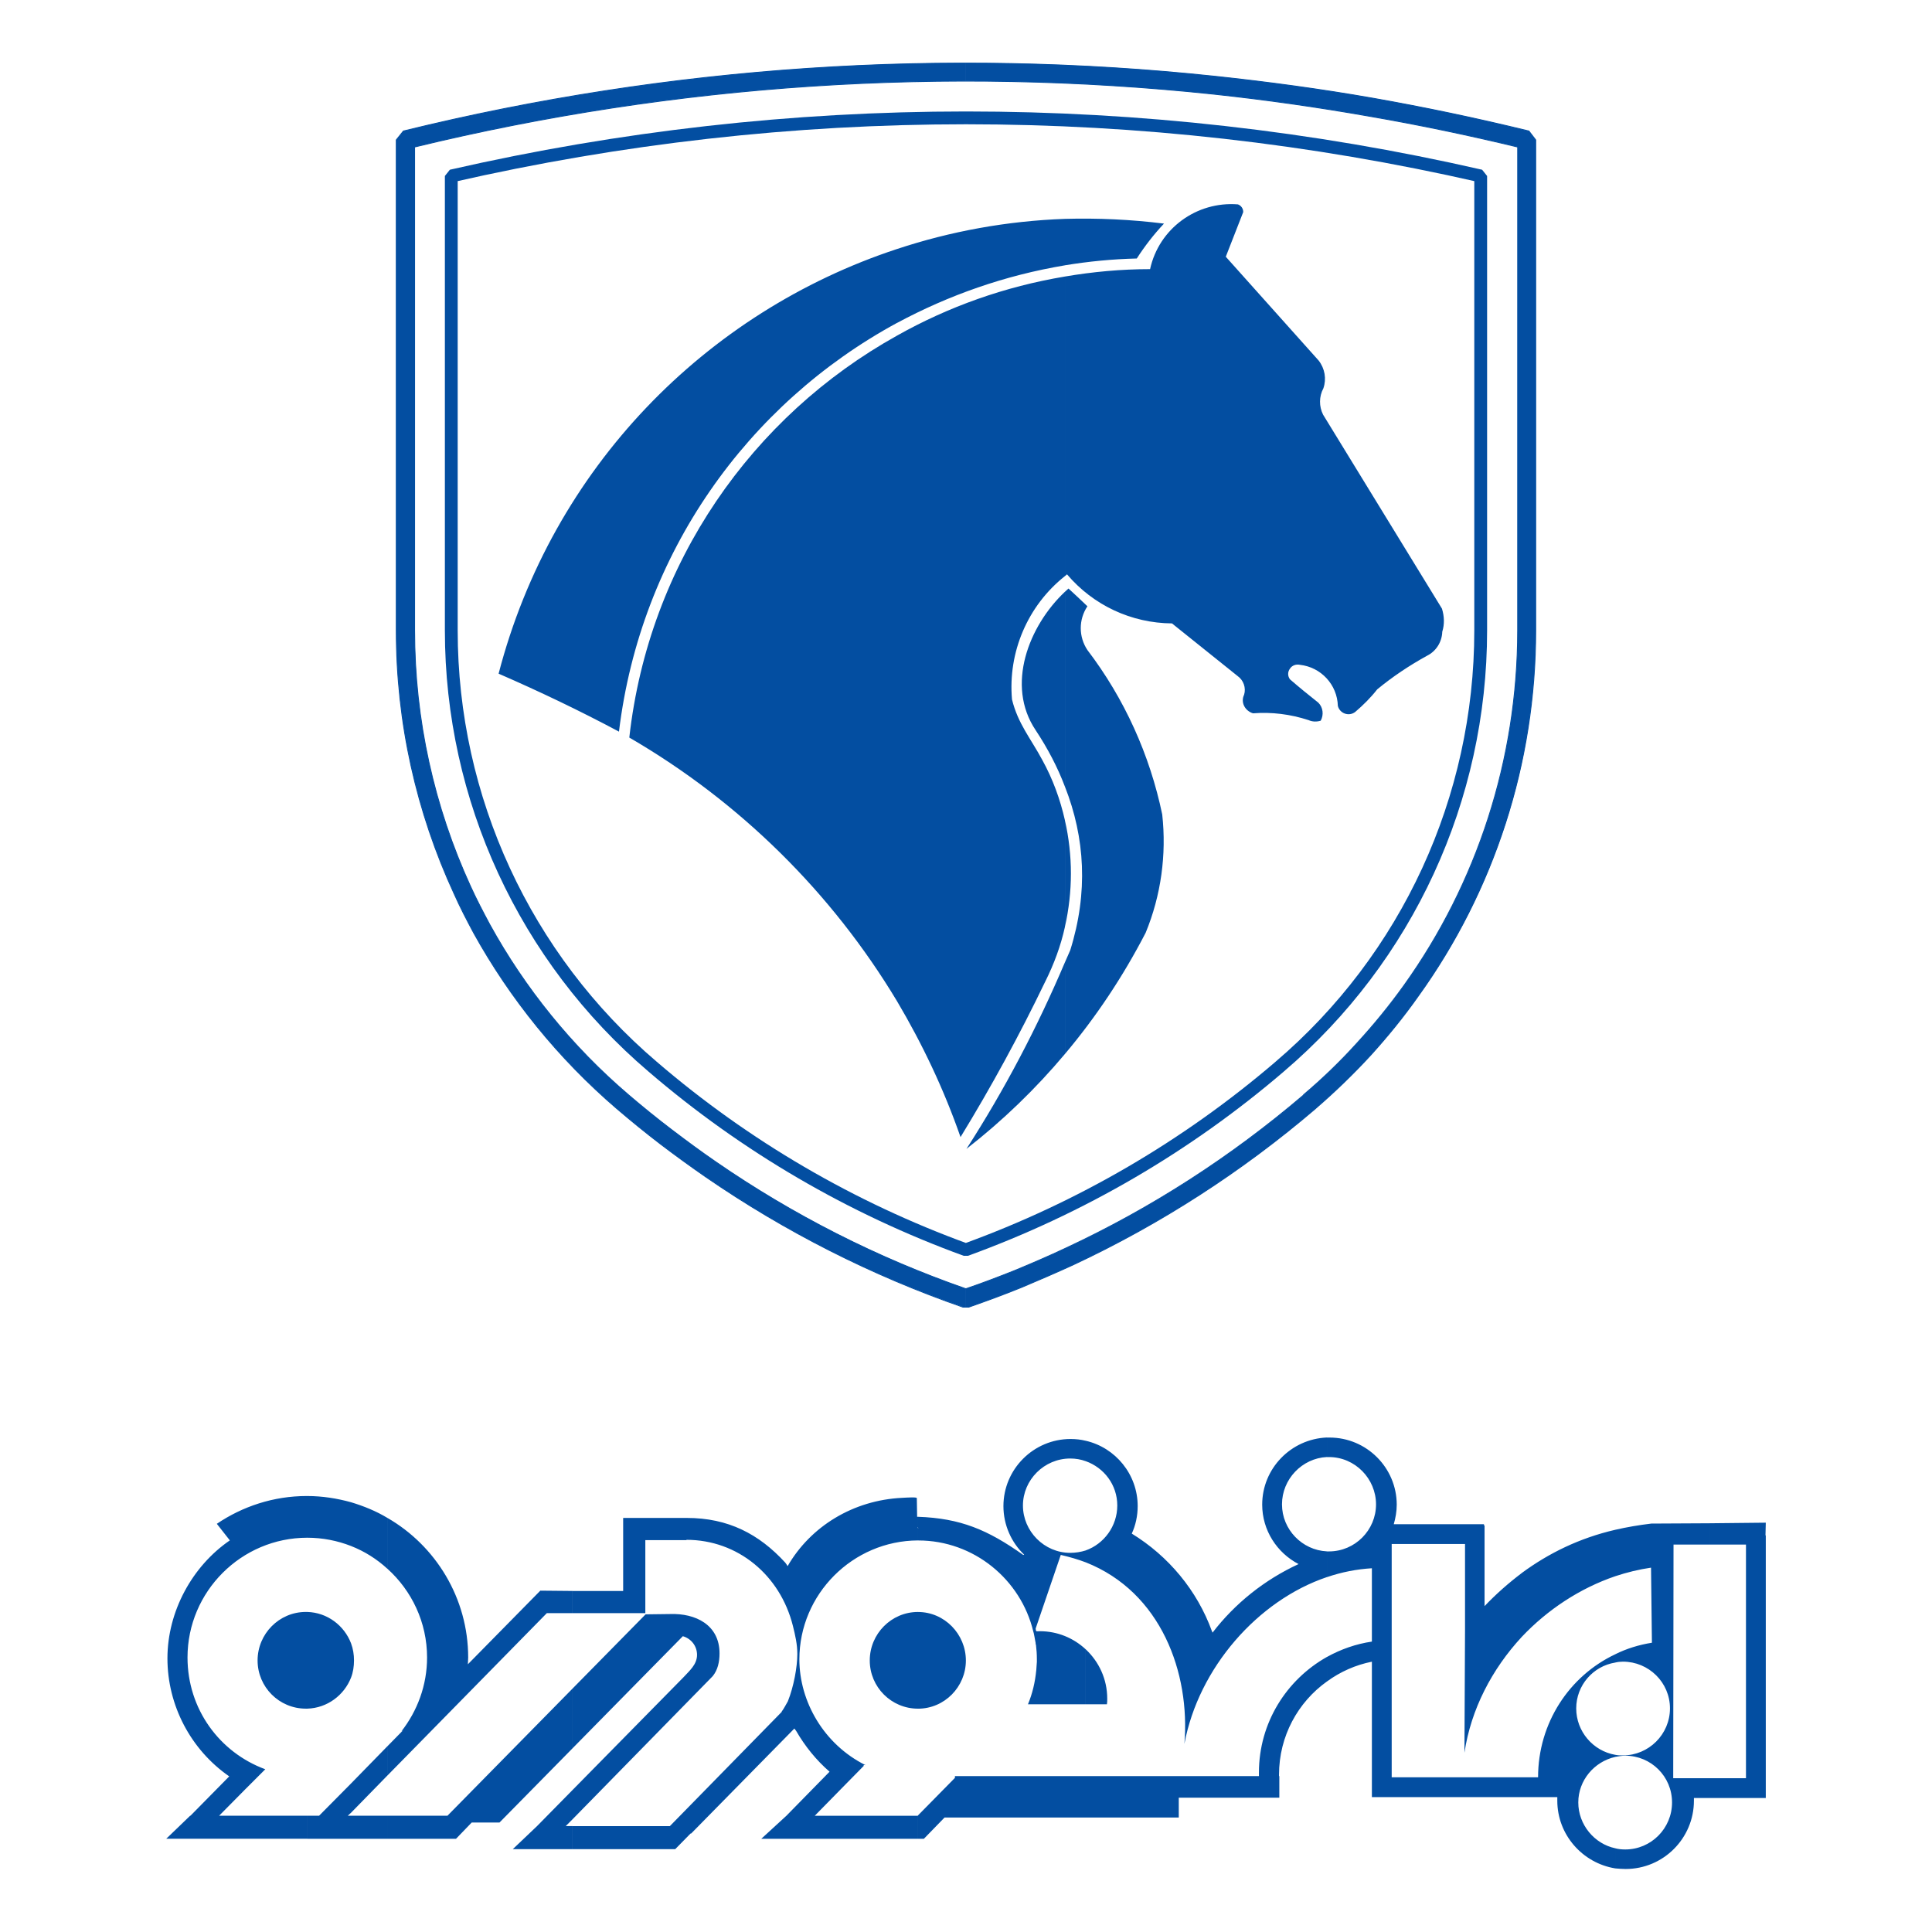 <?xml version="1.0" encoding="UTF-8"?> <svg xmlns="http://www.w3.org/2000/svg" id="Layer_1" viewBox="0 0 951.65 951.65"><defs><style>.cls-1{stroke-linejoin:bevel;stroke-width:6.31px;}.cls-1,.cls-2{fill-rule:evenodd;}.cls-1,.cls-3{fill:none;stroke:#034ea1;}.cls-2,.cls-4{fill:#034ea1;stroke-width:0px;}.cls-3{stroke-miterlimit:10;stroke-width:.44px;}</style></defs><path class="cls-2" d="m842.1,885.65v-9.76h17.92v-115.08h-17.92v-10.49l27.68-.29-.15,6.26h.15v129.35h-27.68Zm-28.84-113.47c-5.97.87-11.94,2.33-17.63,4.22v-22.87c5.68-1.31,11.65-2.33,17.77-3.06l28.7-.15v10.49h-17.77l-.15,115.08h17.92v9.76h-7.72v1.31c0,18.5-15,33.65-33.65,33.65-1.75,0-3.5-.15-5.1-.29v-9.91c1.6.44,3.2.58,4.95.58,12.67,0,23.02-10.34,23.02-23.16s-10.34-23.02-23.02-23.02c-1.75,0-3.35.29-4.95.58v-1.02c1.17.29,2.48.29,3.79.29,12.67,0,23.16-10.34,23.16-23.16s-10.49-23.02-23.16-23.02c-1.31,0-2.62.15-3.79.44v-4.08c5.54-2.77,11.65-4.66,18.06-5.68l-.44-37Zm-17.63,4.22c-17.48,5.97-33.36,16.46-46.03,29.86v-31.46c13.26-9.76,28.4-17.19,46.03-21.27v22.87h0Zm-46.03,99.05h8.01c0-26.8,15.44-49.96,38.02-60.6v4.08c-10.92,1.75-19.23,11.22-19.23,22.58s8.3,20.98,19.23,22.87v1.02c-10.34,2.33-18.21,11.51-18.21,22.43s7.87,20.39,18.21,22.58v9.91c-16.17-2.62-28.55-16.61-28.55-33.36v-1.75h-17.48v-9.76Zm0-69.19c-14.71,15.88-25.05,35.69-28.26,57.1l.29-61.03v-41.81h-36.12v114.93h64.09v9.76h-73.85v-66.71c-8.01,1.6-15.59,4.95-22.14,9.76v-12.09c6.85-3.79,14.28-6.41,22.14-7.57v-36.12c-7.43.44-14.86,1.89-22.14,4.37v-12.67h1.02c12.82,0,23.16-10.49,23.16-23.16s-10.34-23.31-23.16-23.31h-1.02v-9.61h1.31c18.21,0,33.07,14.86,33.07,33.07,0,3.35-.58,6.55-1.46,9.61h44.43v.58h.29v39.77c5.68-5.97,11.8-11.36,18.35-16.31v31.46Zm-95.99-98.18v9.61c-12.24.58-22.14,10.92-22.14,23.31s9.91,22.58,22.14,23.16v12.67c-34.09,11.51-63.22,44.72-70.21,82.15,2.91-34.81-11.36-74.73-48.65-89.44v-5.83c9.03-3.2,15.59-11.94,15.59-22.14s-6.55-18.65-15.59-21.85v-10.05c14.71,3.35,25.64,16.61,25.64,32.19,0,4.81-1.02,9.47-2.91,13.55,18.06,11.07,32.19,27.97,39.48,48.07.15.15.15.44.29.73,11.07-14.42,25.64-26.07,42.39-33.79-10.63-5.54-17.92-16.61-17.92-29.28,0-17.77,14.13-32.34,31.9-33.07h0Zm0,108.08c-19.96,11.22-33.5,32.48-33.5,56.95v1.75h-85.36v20.39h45.88v-9.76h49.53v-10.63h-.15v-.73c0-18.94,9.32-35.69,23.6-45.88v-12.09h0Zm-118.86,23.31h10.49c.15-.87.15-1.75.15-2.77,0-9.61-4.08-18.21-10.63-24.33v27.09Zm0-129.79v10.05c-2.33-.87-4.95-1.31-7.57-1.31-12.82,0-23.31,10.49-23.31,23.16s10.49,23.31,23.31,23.31c2.62,0,5.24-.44,7.57-1.17v5.83c-3.79-1.46-7.87-2.62-12.24-3.64l-12.38,36.27c.15,1.75.29,1.31,2.04,1.31,8.74,0,16.61,3.35,22.58,8.89v27.09h-28.4c2.18-5.24,3.5-10.78,4.08-16.75v.15c0-.73.15-1.46.15-2.18s.15-1.46.15-2.04v-1.31c0-2.48-.15-4.81-.44-7.14q0-.15-.15-.29h0c0-.44,0-.87-.15-1.31h0s-.87-4.95-1.02-4.95h0c-6.12-25.64-29.28-44.86-56.66-44.86h-.15v-6.12h.29l-.29-.15v-5.39c20.98.73,34.38,6.41,51.86,18.79l.44-.15c-6.26-5.97-10.2-14.57-10.2-23.89,0-18.21,14.86-33.07,33.07-33.07,2.62,0,5.1.29,7.43.87h0Zm0,165.18v20.39h-69.48l-10.2,10.49h-2.91v-11.51l18.21-18.5v-.87h64.38Zm-82.59-33.21c13.11,0,23.6-10.78,23.6-23.74s-10.49-23.89-23.6-23.89v47.63Zm0-94.54v5.39l-.29-.15v.15l.29.15v6.12c-32.19.15-58.41,26.51-58.41,58.56,0,20.83,12.09,41.95,32.63,52.15-1.02-.29-1.02.15-1.02.29h.15l-8.89,9.03h0l-15.29,15.59h50.69l.15-.15v11.51h-77.2l12.38-11.36,21.27-21.7c-6.55-5.68-12.09-12.53-16.46-20.1l-.87-1.17-50.84,51.71h-.29l-7.57,7.72h-50.55v-11.36h47.92l55.06-56.23v-.15c1.17-1.6,2.04-3.35,3.06-5.1,2.91-7.28,4.66-16.9,4.66-23.31,0-4.81-1.02-9.18-2.18-13.84-6.26-25.05-27.24-42.39-52.44-42.39v.15h-20.25v25.05h0v10.92h-35.83v-10.92h24.91v-35.98h31.32c20.39,0,35.54,7.87,48.51,22,.44.58.87,1.17,1.17,1.75,11.36-19.66,32.34-32.48,56.37-33.65,2.77-.15,7.28-.44,7.28.15l.15,9.18h.44Zm0,46.9c-13.11,0-23.74,10.78-23.74,23.89s10.63,23.74,23.74,23.74v-47.63h0Zm-170.14,102.11l69.05-70.5c2.48-3.06,3.35-6.99,3.35-11.22,0-14.13-11.94-19.81-24.33-19.37l-12.09.15-35.98,36.56v29.42l54.33-55.21c4.08,1.17,6.99,4.81,6.99,9.18,0,4.81-3.79,7.87-6.7,11.07l-54.62,55.5v14.42Zm0-112.45v10.92h-12.67l-78.51,79.97v-14.42l7.72-7.87-.87.58c7.87-10.05,12.67-22.72,12.67-36.42,0-17.33-7.57-32.92-19.52-43.7v-25.05c23.74,13.69,39.77,39.48,39.77,68.75,0,1.17-.15,2.18-.15,3.35l35.69-36.27,15.88.15h0Zm0,48.07l-61.62,62.64h-29.57v11.36h33.79l7.72-8.01h13.69l35.98-36.56v-29.42h0Zm0,49.96v14.42l-3.35,3.35h3.35v11.36h-29.42l11.94-11.36,17.48-17.77Zm-91.19-134.01v25.05c-5.24-4.81-11.22-8.59-17.92-11.22v-21.56c6.26,1.89,12.38,4.37,17.92,7.72h0Zm0,112.45v14.42l-17.92,18.35v-14.42l17.92-18.35h0Zm0,34.23v11.36h-17.92v-11.36h17.92Zm-17.92-68.03v-16.9c1.02,2.77,1.46,5.54,1.46,8.45s-.44,5.83-1.46,8.45Zm0-86.38v21.56c-6.7-2.62-13.98-4.08-21.56-4.08v-20.54c7.43,0,14.71,1.17,21.56,3.06h0Zm0,69.48v16.9c-3.35,8.59-11.65,15-21.56,15.29v-47.63c9.91.29,18.21,6.7,21.56,15.44h0Zm0,69.05v14.42l-1.6,1.46h1.6v11.36h-21.56v-11.36h5.83l15.73-15.88Zm-21.56-141.59v20.54c-32.48,0-58.99,26.51-58.99,58.99,0,25.35,15.73,46.76,38.31,55.06l-9.76,9.76-12.96,13.11h43.41v11.36h-69.48l11.8-11.36h.15l19.08-19.37c-18.94-13.11-30.44-34.96-30.44-58.12s12.24-45.45,30.74-58.12l-6.41-8.16c12.67-8.59,27.97-13.69,44.28-13.69h.29Zm0,57.1h-.73c-13.11,0-23.74,10.78-23.74,23.89s10.63,23.74,23.74,23.74h.73v-47.63Z"></path><path class="cls-4" d="m753.1,356.01V64.54l3.35,4.37v241.66c0,15.29-1.17,30.44-3.35,45.45h0Zm0-291.48h0q.15,0,0,0Zm-2.04,8.59c.15.15.29.15,0,0v-9.03c.73.15,1.31.29,2.04.44h0v291.48c-.58,4.08-1.31,8.16-2.04,12.24V73.13h0Zm2.04-8.59h0Zm-2.18,8.59h.15v295.12c-8.3,44.14-26.22,86.09-52.44,122.36-7.28,10.34-15.15,19.96-23.45,29.13-8.45,9.18-17.48,17.92-27.09,26.22h-.15v.15c-36.12,30.88-76.33,56.81-119.3,76.91-8.59,3.93-17.04,7.57-25.35,11.07-8.59,3.5-17.33,6.7-26.07,9.76h-1.46v-9.03h0c8.16-2.77,16.17-5.83,24.18-9.03,8.45-3.5,16.9-7.14,24.91-10.92,42.24-19.66,81.57-45.01,117.26-75.45h0v-.15c9.32-7.87,18.21-16.46,26.37-25.49,8.3-9.03,16.02-18.5,23.02-28.26,36.12-50.4,56.08-111.58,56.08-174.94V72.4c-24.18-5.83-48.51-10.92-72.98-15.15-25.64-4.52-51.27-8.16-77.06-10.92-40.49-4.22-81.14-6.41-121.78-6.41v-8.89c40.93,0,82.01,2.18,122.8,6.55,25.93,2.77,51.86,6.26,77.64,10.78,24.91,4.37,49.96,9.61,74.87,15.73v9.03h-.15ZM475.75,31.04v8.89h-1.6v-8.89h1.6Zm0,603.78v9.03h-1.46l-.15-.15v-8.3h0v-1.17c.58.29,1.02.44,1.6.58Zm-1.6-603.78v8.89c-90.6.15-181.21,10.92-269.92,32.48v238.16h0c0,43.99,9.61,86.96,27.53,126,2.91,6.41,6.12,12.53,9.47,18.79,17.33,31.46,40.35,60.01,68.32,83.9h0c6.99,5.97,13.98,11.65,21.27,17.19,7.28,5.54,14.57,10.92,22,16.02,37.58,25.78,78.37,46.61,121.34,61.76v1.17q-.15.15,0,0v8.3c-44.72-15.44-87.4-37-126.44-63.95-7.57-5.24-15-10.63-22.29-16.17-7.43-5.68-14.57-11.51-21.56-17.48h0c-28.84-24.76-52.58-54.19-70.5-86.52-3.35-6.26-6.7-12.67-9.61-19.23-18.65-40.35-28.55-84.49-28.55-129.79h0V68.91l3.5-4.37c90.46-22.14,183.1-33.36,275.45-33.5Z"></path><path class="cls-3" d="m750.91,73.13c.15,0,.44.15.15,0h-.15Zm2.18-8.59h0l3.35,4.37v241.66c0,65.26-20.54,128.18-57.83,180.04-7.28,10.34-15.15,19.96-23.45,29.13-8.45,9.18-17.48,17.92-27.09,26.22h-.15v.15c-36.12,30.88-76.33,56.81-119.3,76.91-8.59,3.93-17.04,7.57-25.35,11.07-8.59,3.5-17.33,6.7-26.07,9.76h-2.91c-44.86-15.59-87.4-37.14-126.58-64.09-7.57-5.24-15-10.63-22.29-16.17-7.43-5.68-14.57-11.51-21.56-17.48h0c-28.84-24.76-52.58-54.19-70.5-86.52-3.35-6.26-6.7-12.67-9.61-19.23-18.65-40.35-28.55-84.49-28.55-129.79h0V68.91l3.5-4.37c131.1-32.19,266.42-41.08,399.85-26.95,25.93,2.77,51.86,6.26,77.64,10.78,25.64,4.52,51.27,9.91,76.91,16.17h0Zm0,0c.15,0,0,0,0,0h0Zm-5.54,7.87c-24.18-5.83-48.51-10.92-72.98-15.15-25.64-4.52-51.27-8.16-77.06-10.92-131.1-13.84-264.24-5.24-393.29,26.07v238.16h0c0,43.99,9.61,86.96,27.53,126,2.91,6.41,6.12,12.53,9.47,18.79,17.33,31.46,40.35,60.01,68.32,83.9h0c6.99,5.97,13.98,11.65,21.27,17.19,7.28,5.54,14.57,10.92,22,16.02,38.02,26.22,79.39,47.2,122.94,62.34,8.16-2.77,16.17-5.83,24.18-9.03,8.45-3.5,16.9-7.14,24.91-10.92,42.24-19.66,81.57-45.01,117.26-75.45h0v-.15c9.32-7.87,18.21-16.46,26.37-25.49,8.3-9.03,16.02-18.5,23.02-28.26,36.12-50.4,56.08-111.58,56.08-174.94V72.4h0Zm-273.41,562.99s-.15.15,0,0h0Z"></path><path class="cls-2" d="m524.55,136.21c13.69-2.33,27.68-3.64,41.95-3.64,4.37-19.96,22.87-33.5,43.26-31.9,1.6.58,2.62,2.04,2.62,3.79l-8.59,22,45.74,51.13c3.06,3.93,3.93,9.03,2.33,13.69-2.18,4.08-2.18,8.89-.15,12.96l58.56,95.56c1.17,3.79,1.31,7.72.15,11.36-.15,5.1-3.06,9.61-7.43,11.8-8.74,4.81-17.04,10.34-24.62,16.61-3.2,4.08-6.85,7.72-10.78,11.07-1.46,1.17-3.35,1.46-5.1.87s-3.06-2.04-3.5-3.79c-.29-10.49-8.3-19.08-18.65-20.25-1.89-.44-3.93.29-4.95,1.89-1.17,1.6-1.17,3.64,0,5.24,4.52,3.93,9.18,7.72,13.98,11.51,2.33,2.33,2.77,5.97,1.17,8.89-1.89.58-4.08.58-5.97-.29-8.89-2.91-18.21-4.08-27.38-3.35-1.89-.58-3.5-1.89-4.37-3.64s-.87-3.79,0-5.54c1.02-3.35-.29-7.14-3.2-9.18l-32.34-25.93c-19.96-.15-38.75-8.89-51.71-24.18-.29.29-.58.58-1.02.87v-147.56h0Zm0,267.88c3.93,17.19,3.93,35.11,0,52.44v-52.44h0Zm0,115.08c15.44-18.35,28.7-38.31,39.77-59.72,7.57-18.35,10.34-38.46,8.16-58.27-6.12-29.42-18.65-57.1-36.85-80.99-4.37-6.55-4.37-15,0-21.56-3.06-2.91-6.12-5.83-9.32-8.74-.58.58-1.17,1.02-1.75,1.6v95.99c9.91,25.2,11.51,52.15,2.62,80.55-.87,2.04-1.75,3.93-2.62,5.97v45.16h0Zm0-388.49c11.51-1.89,23.31-3.06,35.4-3.35,3.93-6.12,8.45-11.94,13.4-17.19h0c-16.31-2.04-32.63-2.77-48.8-2.33v22.87Zm-9.76,352.95c-12.53,26.07-26.51,51.71-41.66,76.47-8.16-23.45-18.79-45.88-31.32-67.01V165.34c25.35-14.28,53.17-24.18,82.74-29.13v147.56c-18.35,14.57-28.11,37.44-26.07,60.74,2.91,11.94,9.32,19.37,14.86,29.72,5.24,9.47,8.89,19.52,11.22,29.86v52.44c-2.04,9.32-5.39,18.35-9.76,27.09h0Zm9.76-375.82c-28.55,1.02-56.37,6.12-82.74,14.86v36.42c25.49-13.69,53.17-23.45,82.74-28.4v-22.87h0Zm0,183.68c-17.77,16.75-29.28,46.03-14.42,68.17,5.97,9.03,10.78,18.21,14.42,27.82v-95.99h0Zm0,182.52c-13.55,31.9-29.72,62.78-48.51,91.91,17.77-13.84,34.09-29.57,48.51-46.76v-45.16Zm-82.74,19.08c-32.05-53.31-77.35-98.18-131.83-129.79,9.61-86.09,60.6-158.34,131.83-197.96v327.75h0Zm0-370.43c-94.1,31.03-169.85,107.79-196.21,209.17,20.1,8.74,39.91,18.21,59.29,28.55,10.63-87.84,63.36-161.4,136.92-201.31v-36.42Z"></path><path class="cls-1" d="m630.3,525.42c62.93-53.6,99.05-132.12,99.05-214.86V86.68c-166.93-38.16-340.13-38.16-507.06,0v223.89c0,82.74,36.27,161.25,99.2,214.86,45.59,39.18,97.89,69.63,154.26,90.17,56.52-20.54,108.81-50.98,154.55-90.17h0Z"></path></svg> 